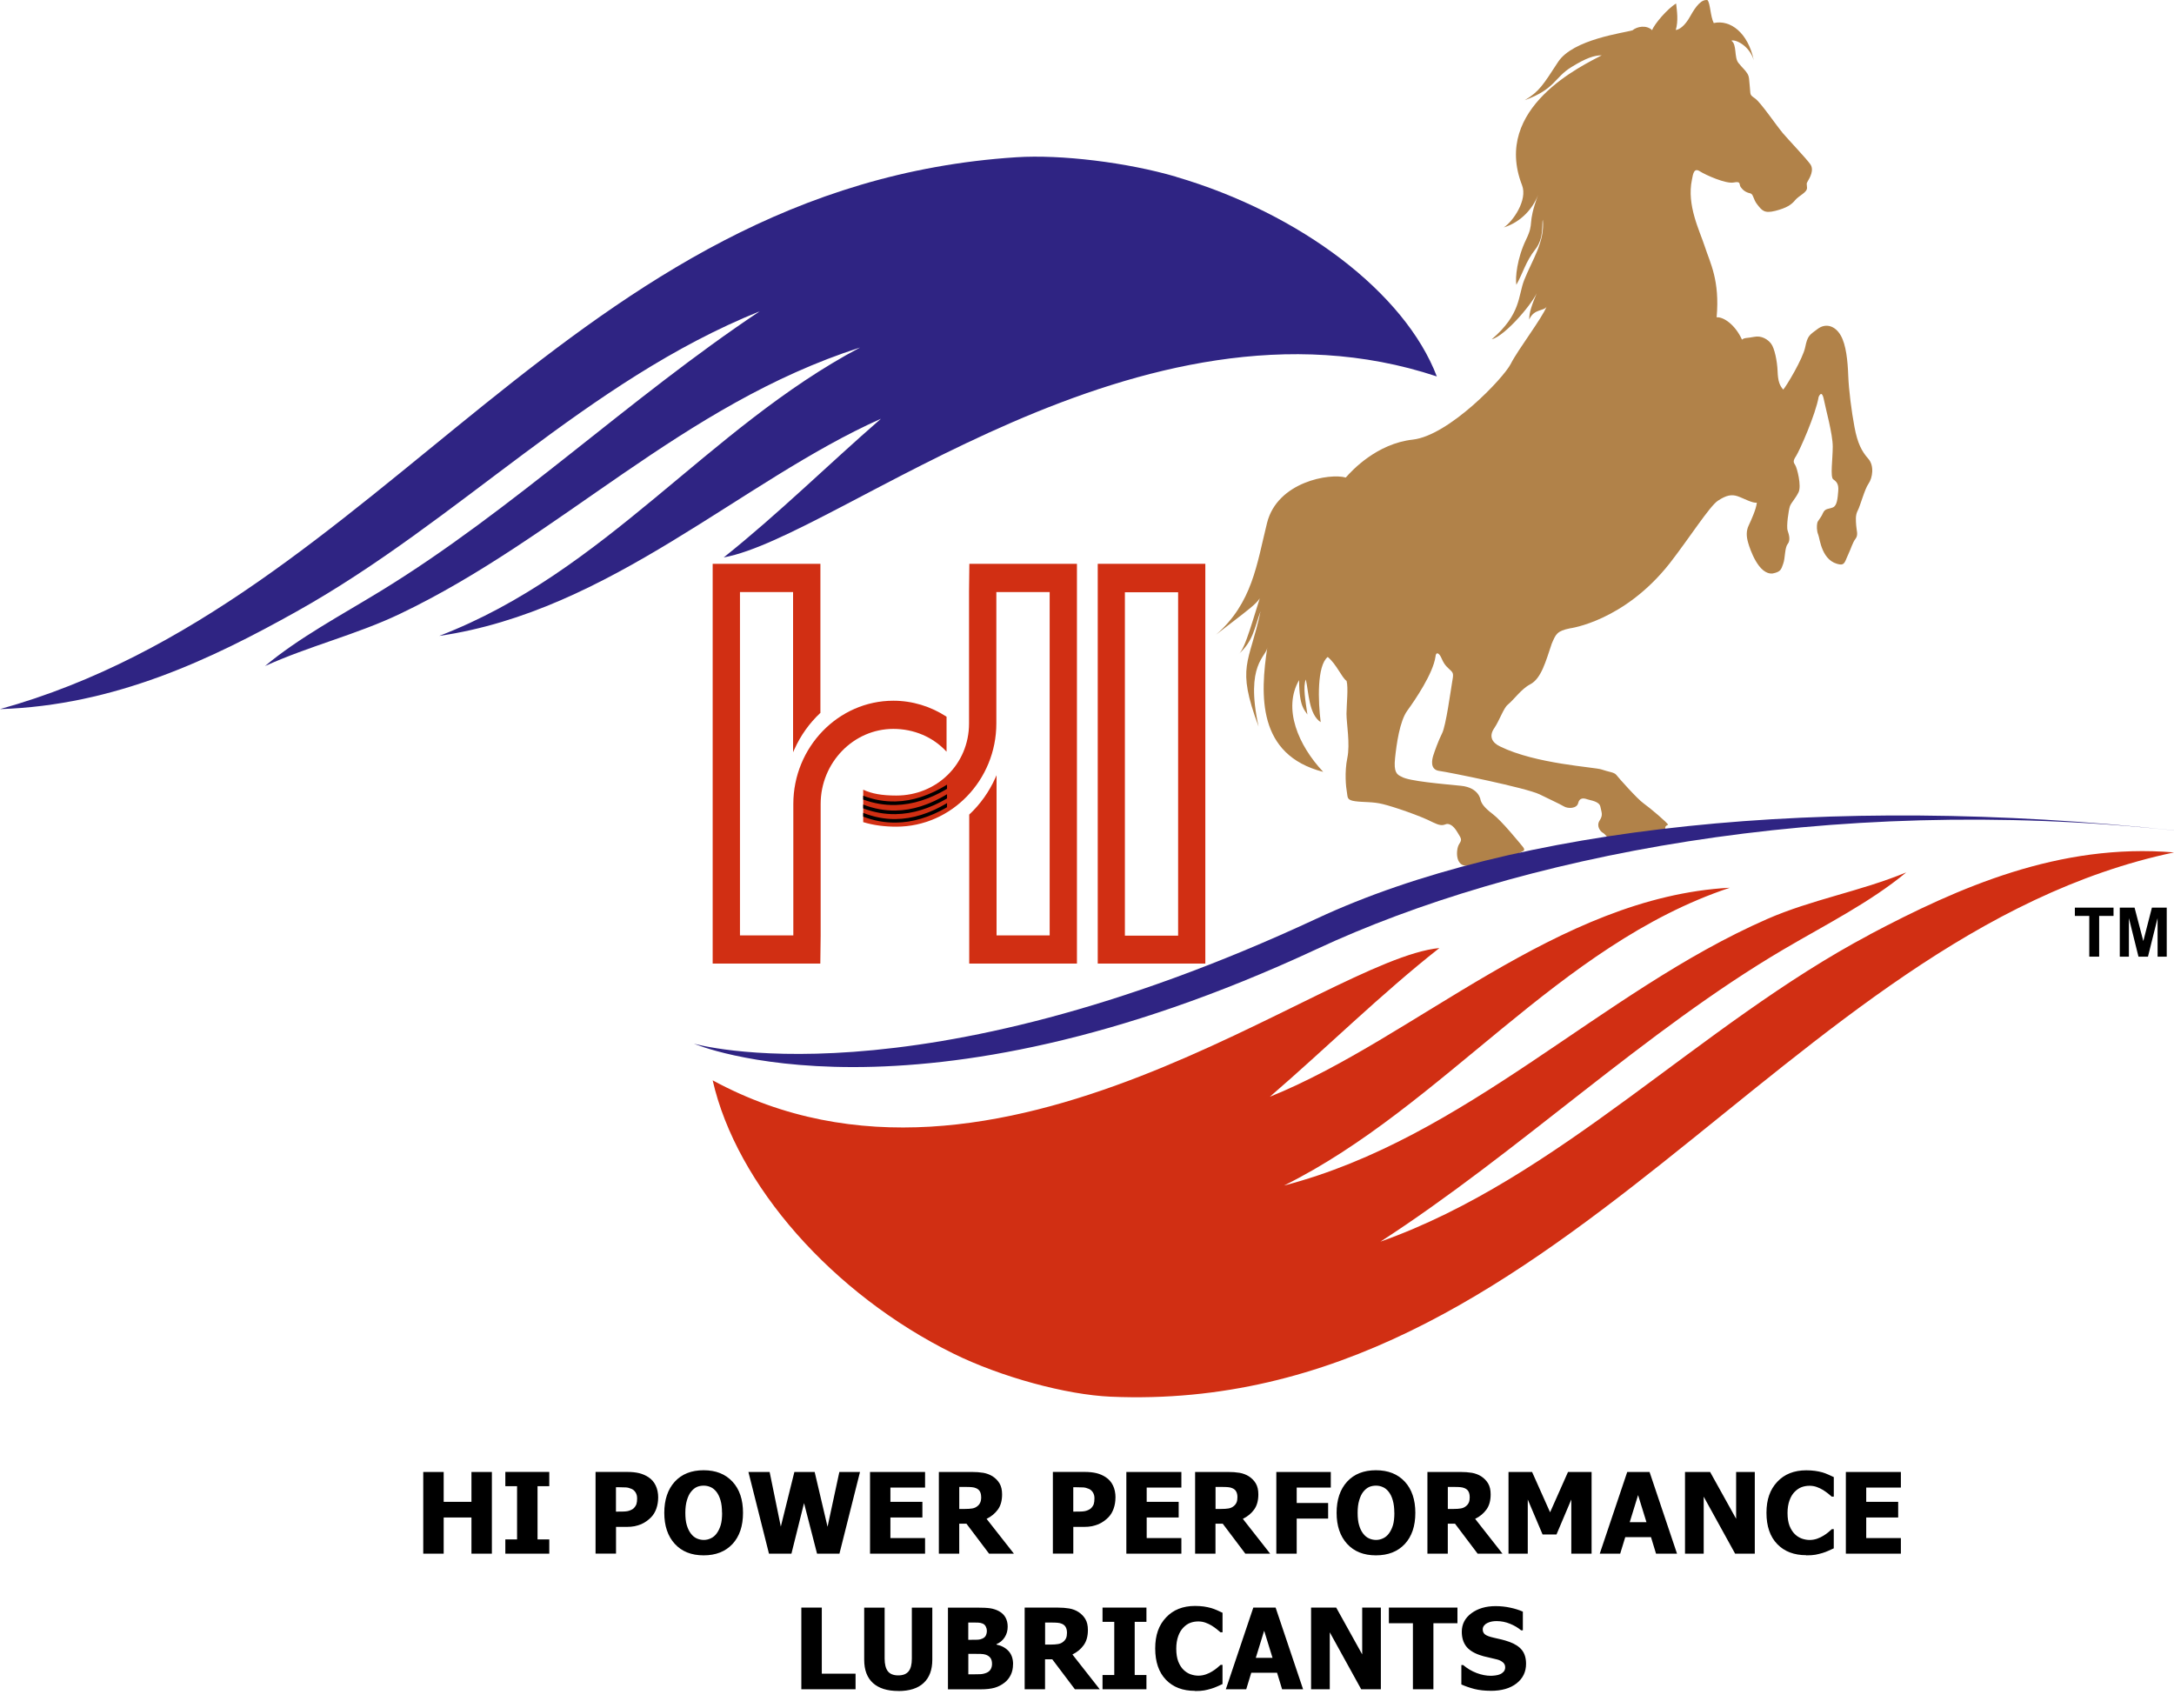 <svg width="70" height="55" viewBox="0 0 70 55" fill="none" xmlns="http://www.w3.org/2000/svg">
<g clip-path="url(#clip0_1192_136)">
<path d="M57.391 4.268C57.203 4.05 56.695 3.299 56.511 3.17C56.327 3.042 56.37 3.054 56.343 2.81C56.317 2.567 56.33 2.47 56.258 2.361C56.188 2.25 56.118 2.202 55.974 2.024C55.831 1.846 55.932 1.431 55.749 1.312C55.837 1.253 56.316 1.437 56.468 1.935C56.284 1.06 55.721 0.623 55.18 0.742C55.068 0.515 55.073 0.12 54.981 0.004C54.794 -0.03 54.613 0.182 54.426 0.519C54.239 0.858 54.056 0.956 53.958 0.966C54.044 0.669 53.997 0.366 53.969 0.113C53.697 0.271 53.253 0.79 53.197 0.972C53.012 0.793 52.707 0.854 52.566 0.975C52.295 1.06 50.648 1.261 50.168 1.995C49.688 2.73 49.565 2.946 49.094 3.227C50.09 2.861 50.042 2.498 50.6 2.158C51.075 1.866 51.331 1.782 51.573 1.781C50.971 2.102 48.036 3.46 49.007 5.961C49.197 6.441 48.707 7.14 48.419 7.323C48.989 7.146 49.365 6.698 49.526 6.271C49.154 7.28 49.424 7.121 49.136 7.718C48.847 8.316 48.785 8.95 48.825 9.17C49.037 8.795 49.121 8.429 49.434 8.03C49.725 7.661 49.639 7.201 49.676 7.07C49.75 7.783 49.336 8.363 49.078 9.015C48.877 9.521 48.983 10.112 48.032 10.924C48.473 10.816 49.426 9.69 49.521 9.341C49.313 9.84 49.236 10.062 49.239 10.29C49.391 9.928 49.73 10.026 49.801 9.866C49.653 10.247 48.877 11.254 48.644 11.716C48.41 12.178 46.649 14.024 45.49 14.154C44.331 14.282 43.531 15.148 43.332 15.375C42.823 15.228 41.129 15.506 40.797 16.838C40.465 18.169 40.328 19.41 39.157 20.433C40.626 19.288 40.599 19.407 40.733 18.737C40.348 19.893 40.105 20.895 39.877 21.066C40.358 20.638 40.39 20.216 40.589 19.679C40.227 21.389 39.793 21.425 40.524 23.392C40.083 21.366 40.786 21.152 40.806 20.838C40.575 22.377 40.475 24.305 42.606 24.852C41.803 23.999 41.298 22.812 41.829 21.898C41.832 22.768 42.009 22.856 42.097 23.006C42.034 22.562 41.95 22.123 42.045 21.876C42.14 22.272 42.136 22.997 42.525 23.251C42.438 22.584 42.402 21.431 42.751 21.152C43.036 21.387 43.197 21.809 43.358 21.923C43.418 22.139 43.358 22.67 43.355 22.981C43.355 23.293 43.477 23.952 43.382 24.405C43.288 24.861 43.338 25.348 43.369 25.509C43.399 25.668 43.355 25.759 43.634 25.797C43.913 25.835 44.198 25.808 44.523 25.889C44.851 25.967 45.739 26.267 46.139 26.477C46.349 26.579 46.44 26.582 46.542 26.541C46.645 26.498 46.788 26.564 46.92 26.785C47.052 27.007 47.085 27.021 46.983 27.177C46.881 27.332 46.843 27.881 47.225 27.875C47.597 27.832 48.788 27.601 48.965 27.525C48.881 27.45 48.942 27.458 48.997 27.426C49.052 27.394 49.129 27.379 49.026 27.255C48.921 27.13 48.359 26.434 48.068 26.213C47.775 25.992 47.702 25.862 47.672 25.755C47.672 25.755 47.626 25.359 47.043 25.3C46.459 25.241 45.359 25.151 45.133 25.01C44.968 24.938 44.873 24.854 44.919 24.41C44.966 23.966 45.066 23.22 45.314 22.88C45.561 22.54 46.143 21.688 46.221 21.142C46.232 20.985 46.334 20.996 46.425 21.215C46.517 21.435 46.63 21.505 46.716 21.592C46.803 21.679 46.8 21.722 46.756 21.968C46.713 22.215 46.558 23.367 46.434 23.609C46.311 23.852 46.185 24.209 46.148 24.33C46.111 24.451 46.032 24.778 46.342 24.821C46.65 24.862 49.144 25.366 49.574 25.576C49.84 25.709 50.219 25.882 50.355 25.963C50.491 26.045 50.776 26.035 50.816 25.855C50.857 25.676 50.997 25.695 51.108 25.735C51.221 25.774 51.496 25.797 51.531 25.977C51.565 26.157 51.625 26.237 51.507 26.416C51.39 26.596 51.529 26.77 51.613 26.815C51.695 26.86 51.768 27.002 51.881 27.042C51.994 27.081 52.089 27.108 52.303 27.05C52.519 26.992 53.458 26.814 53.626 26.687C53.593 26.621 53.663 26.565 53.711 26.556C53.7 26.495 53.114 26.002 52.919 25.864C52.722 25.727 52.112 25.04 52.045 24.951C51.977 24.861 51.796 24.855 51.57 24.775C51.345 24.696 49.45 24.6 48.3 24.033C48.036 23.909 47.937 23.702 48.11 23.449C48.283 23.196 48.41 22.801 48.549 22.688C48.751 22.522 48.987 22.18 49.269 22.034C49.628 21.849 49.772 21.291 49.965 20.722C50.097 20.417 50.128 20.316 50.554 20.23C50.554 20.23 52.289 20.007 53.764 18.135C54.394 17.324 55.044 16.303 55.312 16.123C55.58 15.945 55.754 15.911 55.946 15.976C56.139 16.041 56.431 16.21 56.568 16.183C56.547 16.394 56.39 16.737 56.305 16.919C56.218 17.103 56.233 17.287 56.29 17.481C56.346 17.678 56.624 18.513 57.078 18.464C57.347 18.41 57.352 18.327 57.418 18.147C57.484 17.968 57.462 17.64 57.56 17.517C57.658 17.393 57.605 17.218 57.559 17.081C57.513 16.945 57.593 16.411 57.633 16.299C57.673 16.187 57.809 16.056 57.911 15.849C58.012 15.641 57.864 15.069 57.806 14.978C57.748 14.886 57.722 14.848 57.831 14.683C57.94 14.516 58.459 13.354 58.559 12.775C58.624 12.637 58.685 12.64 58.733 12.895C58.781 13.149 59.012 13.974 59.012 14.379C59.012 14.782 58.925 15.36 59.028 15.433C59.133 15.506 59.208 15.585 59.189 15.806C59.17 16.027 59.157 16.278 59.019 16.336C58.88 16.397 58.766 16.357 58.693 16.527C58.62 16.697 58.525 16.763 58.513 16.843C58.496 16.925 58.491 17.089 58.546 17.218C58.599 17.346 58.653 18.095 59.25 18.174C59.404 18.193 59.416 18.046 59.511 17.85C59.604 17.655 59.65 17.47 59.746 17.346C59.843 17.223 59.775 17.071 59.767 16.918C59.757 16.763 59.735 16.592 59.816 16.44C59.898 16.289 60.037 15.752 60.165 15.571C60.292 15.391 60.358 14.993 60.153 14.766C59.949 14.536 59.81 14.275 59.713 13.754C59.615 13.235 59.529 12.557 59.511 12.094C59.494 11.631 59.445 11.102 59.267 10.796C59.089 10.489 58.79 10.393 58.525 10.591C58.261 10.789 58.203 10.801 58.125 11.18C58.047 11.558 57.519 12.431 57.418 12.544C57.303 12.412 57.248 12.279 57.236 11.949C57.223 11.619 57.137 11.211 57.029 11.068C56.922 10.924 56.717 10.798 56.485 10.845C56.254 10.892 56.169 10.867 56.09 10.935C55.869 10.45 55.49 10.195 55.273 10.217C55.38 9.025 55.063 8.465 54.896 7.948C54.73 7.433 54.302 6.607 54.479 5.782C54.514 5.589 54.547 5.396 54.731 5.514C54.915 5.633 55.571 5.926 55.822 5.876C56.074 5.825 55.983 5.937 56.051 6.027C56.118 6.117 56.202 6.193 56.358 6.225C56.464 6.255 56.444 6.415 56.588 6.592C56.733 6.772 56.803 6.881 57.167 6.788C57.531 6.694 57.682 6.591 57.803 6.443C57.926 6.294 58.194 6.196 58.184 6.042C58.175 5.887 58.158 5.926 58.21 5.831C58.263 5.738 58.425 5.477 58.289 5.287C58.153 5.096 57.59 4.505 57.384 4.264" fill="#B18249"/>
<path d="M37.87 5.691C36.297 5.23 34.165 4.969 32.723 5.063C18.413 5.988 12.305 19.413 0 22.831C3.699 22.715 6.815 21.218 9.548 19.689C14.787 16.762 18.876 12.272 24.465 10.021C20.276 12.81 16.505 16.433 12.261 19.027C10.979 19.812 9.611 20.54 8.532 21.445C9.964 20.795 11.482 20.432 12.877 19.765C18.035 17.305 21.954 13.033 27.693 11.189C22.77 13.796 19.518 18.407 14.143 20.474C19.649 19.672 23.868 15.485 28.366 13.482C26.667 14.958 25.063 16.545 23.303 17.947C26.991 17.281 36.731 8.953 46.264 12.12C45.241 9.438 41.884 6.872 37.867 5.693" fill="#2F2483"/>
<path d="M60.202 30.091C54.713 32.996 50.22 37.931 44.448 39.977C48.879 37.112 52.97 33.186 57.438 30.562C58.789 29.767 60.217 29.053 61.378 28.089C59.892 28.702 58.346 28.957 56.895 29.592C51.531 31.945 47.229 36.634 41.345 38.17C46.489 35.613 50.156 30.429 55.699 28.582C50.143 28.881 45.552 33.434 40.887 35.312C42.717 33.735 44.462 32.007 46.346 30.524C42.611 30.884 32.137 39.777 22.947 34.783C23.714 38.155 26.814 41.667 30.702 43.583C32.224 44.333 34.322 44.907 35.766 44.969C50.095 45.588 57.432 30.088 70 27.445C66.306 27.136 63.066 28.573 60.202 30.088" fill="#D12F13"/>
<path d="M70 26.735C58.738 25.536 48.734 26.622 42.406 29.571C29.366 35.648 22.342 33.602 22.342 33.602C22.342 33.602 29.367 36.63 42.406 30.553C48.734 27.605 58.739 25.536 70 26.737" fill="#2F2483"/>
<path fill-rule="evenodd" clip-rule="evenodd" d="M22.947 31.024V18.154H26.416V22.953L26.407 22.96C26.059 23.287 25.778 23.682 25.58 24.123L25.536 24.22V19.063H23.826V30.117H25.544V25.887C25.544 24.058 26.993 22.561 28.764 22.561C29.375 22.561 29.968 22.742 30.478 23.076V24.202C30.039 23.725 29.422 23.468 28.764 23.468C27.478 23.468 26.424 24.558 26.424 25.886V30.128L26.413 31.024H22.948H22.947ZM34.676 18.154V31.024H31.208V26.226L31.216 26.219C31.564 25.893 31.846 25.496 32.044 25.057L32.088 24.96V30.116H33.798V19.062H32.081V23.291C32.081 25.12 30.633 26.616 28.861 26.616C28.494 26.616 28.135 26.574 27.794 26.47V25.426C28.071 25.554 28.394 25.614 28.861 25.614C30.148 25.614 31.202 24.618 31.202 23.29V19.048L31.212 18.153H34.678L34.676 18.154Z" fill="#D12F13"/>
<path fill-rule="evenodd" clip-rule="evenodd" d="M27.794 25.62C28.14 25.753 28.486 25.812 28.83 25.804C29.382 25.793 29.938 25.605 30.493 25.264V25.398C29.94 25.727 29.386 25.906 28.832 25.919C28.486 25.927 28.14 25.869 27.794 25.743V25.62Z" fill="black"/>
<path fill-rule="evenodd" clip-rule="evenodd" d="M27.794 25.904C28.14 26.039 28.486 26.101 28.83 26.097C29.382 26.089 29.938 25.908 30.493 25.572V25.707C29.94 26.031 29.386 26.205 28.832 26.213C28.486 26.217 28.14 26.158 27.794 26.027V25.904Z" fill="black"/>
<path fill-rule="evenodd" clip-rule="evenodd" d="M27.794 26.172C28.14 26.308 28.486 26.375 28.83 26.371C29.382 26.366 29.938 26.19 30.493 25.857V25.991C29.94 26.311 29.386 26.483 28.832 26.485C28.486 26.488 28.14 26.426 27.794 26.293V26.17V26.172Z" fill="black"/>
<path d="M37.934 30.125H36.22V19.069H37.934V30.125ZM35.346 31.024H38.81V18.153H35.346V31.024Z" fill="#D12F13"/>
<path d="M67.272 30.801V29.49H66.808V29.223H68.053V29.49H67.59V30.801H67.272Z" fill="black"/>
<path d="M68.254 30.801V29.223H68.73L69.012 30.299L69.289 29.223H69.766V30.801H69.472L69.471 29.559L69.162 30.801H68.856L68.548 29.559V30.801H68.254Z" fill="black"/>
<path d="M48.004 54.438C47.803 54.438 47.629 54.418 47.476 54.38C47.325 54.341 47.184 54.292 47.054 54.234V53.609H47.113C47.245 53.721 47.388 53.806 47.547 53.866C47.705 53.925 47.857 53.955 48.006 53.955C48.043 53.955 48.092 53.951 48.153 53.943C48.215 53.935 48.264 53.922 48.301 53.904C48.347 53.885 48.385 53.857 48.417 53.821C48.448 53.785 48.465 53.739 48.465 53.681C48.465 53.614 48.439 53.56 48.388 53.519C48.337 53.477 48.275 53.447 48.204 53.429C48.114 53.406 48.019 53.383 47.919 53.361C47.817 53.341 47.724 53.315 47.636 53.284C47.432 53.212 47.288 53.115 47.2 52.994C47.112 52.872 47.068 52.721 47.068 52.538C47.068 52.292 47.172 52.093 47.379 51.94C47.586 51.788 47.845 51.712 48.156 51.712C48.311 51.712 48.466 51.727 48.62 51.76C48.774 51.792 48.912 51.835 49.034 51.889V52.49H48.976C48.879 52.407 48.76 52.336 48.621 52.28C48.481 52.223 48.338 52.194 48.191 52.194C48.135 52.194 48.083 52.198 48.037 52.207C47.992 52.215 47.944 52.23 47.893 52.254C47.852 52.272 47.817 52.299 47.787 52.336C47.757 52.374 47.742 52.414 47.742 52.461C47.742 52.529 47.765 52.581 47.813 52.621C47.86 52.66 47.952 52.696 48.088 52.727C48.176 52.747 48.26 52.766 48.341 52.785C48.422 52.805 48.509 52.83 48.601 52.863C48.782 52.929 48.917 53.017 49.005 53.128C49.093 53.239 49.137 53.386 49.137 53.569C49.137 53.83 49.035 54.04 48.831 54.2C48.627 54.359 48.351 54.439 48.003 54.439M45.494 54.389V52.262H44.72V51.759H46.928V52.262H46.154V54.389H45.495H45.494ZM44.463 54.389H43.829L42.817 52.555V54.389H42.215V51.759H43.024L43.861 53.266V51.759H44.462V54.389H44.463ZM40.974 53.377L40.704 52.504L40.435 53.377H40.974ZM39.47 54.389L40.355 51.759H41.073L41.958 54.389H41.282L41.12 53.857H40.289L40.127 54.389H39.47ZM38.477 54.44C38.084 54.44 37.773 54.322 37.542 54.083C37.312 53.843 37.196 53.508 37.196 53.075C37.196 52.643 37.312 52.325 37.544 52.078C37.775 51.831 38.087 51.706 38.479 51.706C38.583 51.706 38.677 51.713 38.759 51.724C38.842 51.737 38.921 51.752 38.998 51.774C39.059 51.792 39.123 51.816 39.194 51.847C39.264 51.878 39.321 51.904 39.364 51.926V52.555H39.298C39.266 52.526 39.227 52.492 39.178 52.454C39.129 52.415 39.075 52.377 39.015 52.339C38.954 52.302 38.887 52.27 38.814 52.244C38.741 52.218 38.664 52.205 38.585 52.205C38.49 52.205 38.403 52.22 38.323 52.251C38.245 52.28 38.169 52.332 38.098 52.407C38.033 52.475 37.978 52.564 37.937 52.679C37.896 52.794 37.874 52.928 37.874 53.082C37.874 53.245 37.896 53.383 37.938 53.494C37.982 53.605 38.039 53.696 38.109 53.763C38.178 53.83 38.252 53.877 38.336 53.907C38.42 53.936 38.504 53.951 38.586 53.951C38.668 53.951 38.755 53.936 38.833 53.908C38.912 53.879 38.979 53.848 39.031 53.813C39.09 53.777 39.141 53.741 39.187 53.703C39.231 53.665 39.271 53.632 39.302 53.603H39.363V54.221C39.315 54.243 39.26 54.269 39.196 54.297C39.133 54.326 39.069 54.349 39.001 54.37C38.919 54.395 38.843 54.413 38.772 54.426C38.7 54.439 38.601 54.446 38.476 54.446L38.477 54.44ZM36.914 54.389H35.5V53.929H35.878V52.218H35.5V51.758H36.914V52.218H36.536V53.929H36.914V54.389ZM34.355 52.563C34.355 52.497 34.342 52.44 34.317 52.392C34.293 52.343 34.25 52.306 34.192 52.281C34.151 52.263 34.106 52.252 34.056 52.248C34.005 52.244 33.944 52.241 33.869 52.241H33.651V52.95H33.838C33.928 52.95 34.007 52.944 34.07 52.933C34.133 52.922 34.187 52.899 34.232 52.861C34.275 52.828 34.305 52.789 34.326 52.744C34.346 52.698 34.356 52.638 34.356 52.563H34.355ZM35.413 54.389H34.61L33.882 53.424H33.649V54.389H32.993V51.759H34.047C34.192 51.759 34.319 51.769 34.426 51.787C34.535 51.806 34.634 51.843 34.724 51.9C34.818 51.961 34.892 52.037 34.947 52.128C35.002 52.22 35.029 52.338 35.029 52.48C35.029 52.682 34.984 52.843 34.893 52.969C34.803 53.095 34.683 53.194 34.531 53.269L35.41 54.389H35.413ZM31.942 53.573C31.942 53.491 31.925 53.428 31.892 53.382C31.859 53.335 31.81 53.302 31.745 53.277C31.705 53.262 31.65 53.254 31.58 53.251C31.51 53.249 31.417 53.248 31.3 53.248H31.179V53.907H31.215C31.385 53.907 31.505 53.907 31.569 53.903C31.635 53.9 31.701 53.885 31.77 53.856C31.829 53.83 31.873 53.792 31.901 53.741C31.928 53.692 31.942 53.635 31.942 53.571V53.573ZM31.776 52.502C31.776 52.461 31.765 52.417 31.742 52.371C31.721 52.327 31.688 52.294 31.641 52.274C31.598 52.255 31.546 52.245 31.487 52.242C31.428 52.241 31.34 52.24 31.223 52.24H31.177V52.796H31.26C31.373 52.796 31.451 52.796 31.497 52.792C31.542 52.789 31.587 52.779 31.637 52.755C31.689 52.73 31.726 52.697 31.745 52.653C31.765 52.61 31.776 52.559 31.776 52.501V52.502ZM32.618 53.584C32.618 53.715 32.593 53.83 32.544 53.929C32.495 54.029 32.428 54.11 32.346 54.175C32.247 54.252 32.139 54.308 32.022 54.341C31.903 54.374 31.753 54.391 31.572 54.391H30.523V51.76H31.45C31.642 51.76 31.788 51.767 31.887 51.782C31.987 51.798 32.079 51.828 32.166 51.875C32.259 51.926 32.33 51.994 32.376 52.078C32.423 52.164 32.446 52.261 32.446 52.372C32.446 52.501 32.415 52.614 32.35 52.715C32.287 52.814 32.198 52.889 32.086 52.936V52.95C32.248 52.984 32.376 53.053 32.474 53.158C32.572 53.265 32.62 53.406 32.62 53.585L32.618 53.584ZM28.922 54.444C28.57 54.444 28.299 54.359 28.109 54.189C27.921 54.018 27.826 53.769 27.826 53.44V51.76H28.484V53.4C28.484 53.583 28.519 53.719 28.587 53.808C28.656 53.897 28.768 53.942 28.922 53.942C29.076 53.942 29.183 53.899 29.254 53.813C29.326 53.727 29.36 53.589 29.36 53.4V51.76H30.019V53.439C30.019 53.762 29.927 54.012 29.741 54.185C29.557 54.359 29.283 54.446 28.922 54.446V54.444ZM27.548 54.389H25.802V51.759H26.461V53.886H27.548V54.389ZM59.434 50.023V47.392H61.206V47.895H60.09V48.355H61.119V48.858H60.09V49.52H61.206V50.023H59.434ZM58.159 50.072C57.768 50.072 57.456 49.954 57.225 49.715C56.994 49.476 56.878 49.14 56.878 48.708C56.878 48.275 56.994 47.958 57.225 47.71C57.456 47.463 57.768 47.339 58.161 47.339C58.265 47.339 58.359 47.346 58.441 47.357C58.524 47.369 58.603 47.384 58.68 47.406C58.741 47.424 58.806 47.448 58.876 47.48C58.946 47.51 59.004 47.536 59.046 47.558V48.187H58.98C58.949 48.158 58.909 48.125 58.861 48.086C58.811 48.047 58.757 48.009 58.697 47.971C58.636 47.934 58.569 47.902 58.496 47.876C58.423 47.85 58.346 47.837 58.267 47.837C58.172 47.837 58.085 47.852 58.005 47.883C57.927 47.912 57.852 47.964 57.78 48.038C57.715 48.105 57.66 48.195 57.619 48.31C57.578 48.424 57.556 48.558 57.556 48.713C57.556 48.876 57.578 49.014 57.62 49.125C57.664 49.235 57.721 49.326 57.791 49.394C57.858 49.46 57.934 49.507 58.018 49.538C58.102 49.567 58.185 49.582 58.268 49.582C58.355 49.582 58.437 49.567 58.515 49.539C58.594 49.51 58.661 49.478 58.713 49.444C58.773 49.408 58.823 49.372 58.869 49.333C58.913 49.296 58.953 49.263 58.984 49.234H59.045V49.851C58.997 49.873 58.942 49.9 58.878 49.927C58.815 49.956 58.751 49.98 58.683 50.001C58.601 50.025 58.525 50.043 58.454 50.057C58.382 50.07 58.283 50.077 58.158 50.077L58.159 50.072ZM56.503 50.023H55.869L54.857 48.188V50.023H54.255V47.392H55.063L55.901 48.9V47.392H56.502V50.023H56.503ZM53.014 49.009L52.744 48.136L52.475 49.009H53.014ZM51.51 50.023L52.395 47.392H53.113L53.998 50.023H53.322L53.16 49.491H52.331L52.168 50.023H51.511H51.51ZM51.25 50.023H50.594V48.279L50.117 49.405H49.669L49.192 48.279V50.023H48.572V47.392H49.331L49.911 48.691L50.488 47.392H51.247V50.023H51.25ZM47.322 48.195C47.322 48.129 47.31 48.072 47.285 48.025C47.261 47.977 47.218 47.94 47.16 47.915C47.119 47.897 47.074 47.886 47.024 47.882C46.973 47.877 46.911 47.875 46.837 47.875H46.618V48.583H46.806C46.896 48.583 46.975 48.578 47.038 48.567C47.101 48.556 47.155 48.532 47.2 48.495C47.243 48.462 47.273 48.423 47.294 48.377C47.314 48.332 47.324 48.271 47.324 48.196L47.322 48.195ZM48.381 50.023H47.578L46.849 49.057H46.617V50.023H45.961V47.392H47.014C47.16 47.392 47.287 47.402 47.394 47.42C47.502 47.439 47.602 47.477 47.692 47.533C47.786 47.594 47.86 47.67 47.915 47.761C47.97 47.854 47.997 47.971 47.997 48.114C47.997 48.315 47.952 48.478 47.861 48.603C47.77 48.728 47.65 48.828 47.498 48.902L48.378 50.023H48.381ZM44.895 48.706C44.895 48.55 44.878 48.416 44.846 48.306C44.815 48.195 44.771 48.105 44.717 48.035C44.661 47.963 44.598 47.91 44.526 47.88C44.455 47.848 44.382 47.833 44.305 47.833C44.224 47.833 44.151 47.847 44.085 47.876C44.019 47.905 43.956 47.956 43.895 48.031C43.842 48.098 43.798 48.19 43.765 48.303C43.73 48.416 43.714 48.551 43.714 48.708C43.714 48.864 43.729 49.003 43.762 49.109C43.793 49.216 43.837 49.306 43.892 49.377C43.949 49.451 44.013 49.503 44.085 49.534C44.156 49.565 44.231 49.581 44.308 49.581C44.385 49.581 44.46 49.564 44.533 49.529C44.606 49.496 44.669 49.444 44.721 49.373C44.778 49.297 44.82 49.208 44.852 49.105C44.882 49.003 44.897 48.871 44.897 48.705L44.895 48.706ZM45.572 48.708C45.572 49.133 45.46 49.467 45.233 49.712C45.006 49.955 44.697 50.077 44.303 50.077C43.91 50.077 43.6 49.954 43.374 49.706C43.149 49.459 43.037 49.126 43.037 48.708C43.037 48.289 43.15 47.952 43.374 47.706C43.6 47.46 43.909 47.337 44.303 47.337C44.698 47.337 45.006 47.46 45.233 47.705C45.458 47.949 45.572 48.283 45.572 48.708ZM42.85 47.895H41.752V48.391H42.764V48.894H41.752V50.023H41.096V47.392H42.85V47.895ZM39.843 48.195C39.843 48.129 39.83 48.072 39.805 48.025C39.781 47.977 39.738 47.94 39.68 47.915C39.639 47.897 39.594 47.886 39.544 47.882C39.493 47.877 39.431 47.875 39.357 47.875H39.139V48.583H39.326C39.416 48.583 39.495 48.578 39.558 48.567C39.621 48.556 39.675 48.532 39.72 48.495C39.763 48.462 39.793 48.423 39.814 48.377C39.834 48.332 39.844 48.271 39.844 48.196L39.843 48.195ZM40.901 50.023H40.098L39.37 49.057H39.137V50.023H38.481V47.392H39.535C39.68 47.392 39.807 47.402 39.914 47.42C40.023 47.439 40.121 47.477 40.212 47.533C40.306 47.594 40.38 47.67 40.435 47.761C40.49 47.854 40.517 47.971 40.517 48.114C40.517 48.315 40.472 48.478 40.381 48.603C40.291 48.728 40.17 48.828 40.018 48.902L40.898 50.023H40.901ZM36.267 50.023V47.392H38.039V47.895H36.922V48.355H37.952V48.858H36.922V49.52H38.039V50.023H36.267ZM35.24 48.238C35.24 48.163 35.222 48.101 35.188 48.047C35.153 47.995 35.111 47.958 35.061 47.937C34.999 47.91 34.94 47.894 34.882 47.89C34.826 47.886 34.749 47.884 34.651 47.884H34.558V48.669H34.603C34.665 48.669 34.724 48.669 34.779 48.667C34.834 48.667 34.882 48.662 34.924 48.655C34.958 48.65 34.995 48.637 35.035 48.62C35.074 48.603 35.104 48.585 35.126 48.564C35.17 48.521 35.2 48.475 35.217 48.428C35.232 48.382 35.24 48.318 35.24 48.239V48.238ZM35.916 48.221C35.916 48.343 35.897 48.46 35.858 48.571C35.82 48.681 35.764 48.774 35.692 48.849C35.648 48.894 35.599 48.937 35.545 48.975C35.491 49.014 35.432 49.047 35.369 49.075C35.304 49.101 35.234 49.123 35.159 49.139C35.083 49.154 34.998 49.161 34.904 49.161H34.559V50.021H33.901V47.391H34.918C35.069 47.391 35.2 47.405 35.31 47.432C35.42 47.46 35.519 47.504 35.608 47.564C35.707 47.629 35.783 47.717 35.837 47.828C35.89 47.938 35.918 48.068 35.918 48.22L35.916 48.221ZM31.591 48.195C31.591 48.129 31.579 48.072 31.554 48.025C31.529 47.977 31.487 47.94 31.429 47.915C31.388 47.897 31.343 47.886 31.293 47.882C31.242 47.877 31.18 47.875 31.106 47.875H30.887V48.583H31.074C31.165 48.583 31.244 48.578 31.307 48.567C31.37 48.556 31.424 48.532 31.469 48.495C31.512 48.462 31.542 48.423 31.562 48.377C31.583 48.332 31.593 48.271 31.593 48.196L31.591 48.195ZM32.65 50.023H31.847L31.118 49.057H30.886V50.023H30.23V47.392H31.283C31.429 47.392 31.556 47.402 31.663 47.42C31.771 47.439 31.87 47.477 31.961 47.533C32.055 47.594 32.129 47.67 32.184 47.761C32.239 47.854 32.266 47.971 32.266 48.114C32.266 48.315 32.221 48.478 32.13 48.603C32.039 48.728 31.919 48.828 31.767 48.902L32.647 50.023H32.65ZM28.014 50.023V47.392H29.786V47.895H28.67V48.355H29.7V48.858H28.67V49.52H29.786V50.023H28.014ZM27.691 47.392L27.029 50.023H26.308L25.889 48.395L25.483 50.023H24.76L24.098 47.392H24.781L25.141 49.152L25.578 47.392H26.231L26.646 49.157L27.026 47.392H27.691ZM23.248 48.706C23.248 48.55 23.232 48.416 23.2 48.306C23.168 48.195 23.124 48.105 23.071 48.035C23.014 47.963 22.951 47.91 22.88 47.88C22.808 47.848 22.735 47.833 22.658 47.833C22.577 47.833 22.504 47.847 22.438 47.876C22.372 47.905 22.309 47.956 22.249 48.031C22.195 48.098 22.151 48.19 22.118 48.303C22.084 48.416 22.067 48.551 22.067 48.708C22.067 48.864 22.082 49.003 22.115 49.109C22.147 49.216 22.191 49.306 22.246 49.377C22.302 49.451 22.367 49.503 22.438 49.534C22.51 49.565 22.584 49.581 22.661 49.581C22.738 49.581 22.814 49.564 22.887 49.529C22.959 49.496 23.023 49.444 23.075 49.373C23.131 49.297 23.174 49.208 23.205 49.105C23.236 49.003 23.251 48.871 23.251 48.705L23.248 48.706ZM23.924 48.708C23.924 49.133 23.812 49.467 23.585 49.712C23.358 49.955 23.049 50.077 22.656 50.077C22.262 50.077 21.952 49.954 21.726 49.706C21.501 49.459 21.389 49.126 21.389 48.708C21.389 48.289 21.502 47.952 21.726 47.706C21.952 47.46 22.261 47.337 22.656 47.337C23.05 47.337 23.358 47.46 23.585 47.705C23.812 47.949 23.924 48.283 23.924 48.708ZM20.514 48.238C20.514 48.163 20.496 48.101 20.462 48.047C20.427 47.995 20.384 47.958 20.335 47.937C20.273 47.91 20.214 47.894 20.156 47.89C20.1 47.886 20.023 47.884 19.927 47.884H19.833V48.669H19.879C19.941 48.669 20 48.669 20.055 48.667C20.11 48.667 20.158 48.662 20.199 48.655C20.233 48.65 20.27 48.637 20.31 48.62C20.349 48.603 20.379 48.585 20.401 48.564C20.445 48.521 20.475 48.475 20.492 48.428C20.507 48.382 20.515 48.318 20.515 48.239L20.514 48.238ZM21.192 48.221C21.192 48.343 21.172 48.46 21.134 48.571C21.095 48.681 21.039 48.774 20.967 48.849C20.923 48.894 20.874 48.937 20.82 48.975C20.767 49.014 20.708 49.047 20.644 49.075C20.58 49.101 20.51 49.123 20.434 49.139C20.358 49.154 20.273 49.161 20.18 49.161H19.835V50.021H19.176V47.391H20.193C20.345 47.391 20.475 47.405 20.585 47.432C20.695 47.46 20.794 47.504 20.884 47.564C20.983 47.629 21.058 47.717 21.112 47.828C21.165 47.938 21.193 48.068 21.193 48.22L21.192 48.221ZM17.686 50.023H16.271V49.563H16.649V47.851H16.271V47.391H17.686V47.851H17.308V49.563H17.686V50.023ZM15.838 50.023H15.18V48.858H14.286V50.023H13.628V47.392H14.286V48.355H15.18V47.392H15.838V50.023Z" fill="black"/>
</g>
<defs>
<clipPath id="clip0_1192_136">
<rect width="70" height="54.444" fill="white"/>
</clipPath>
</defs>
</svg>
